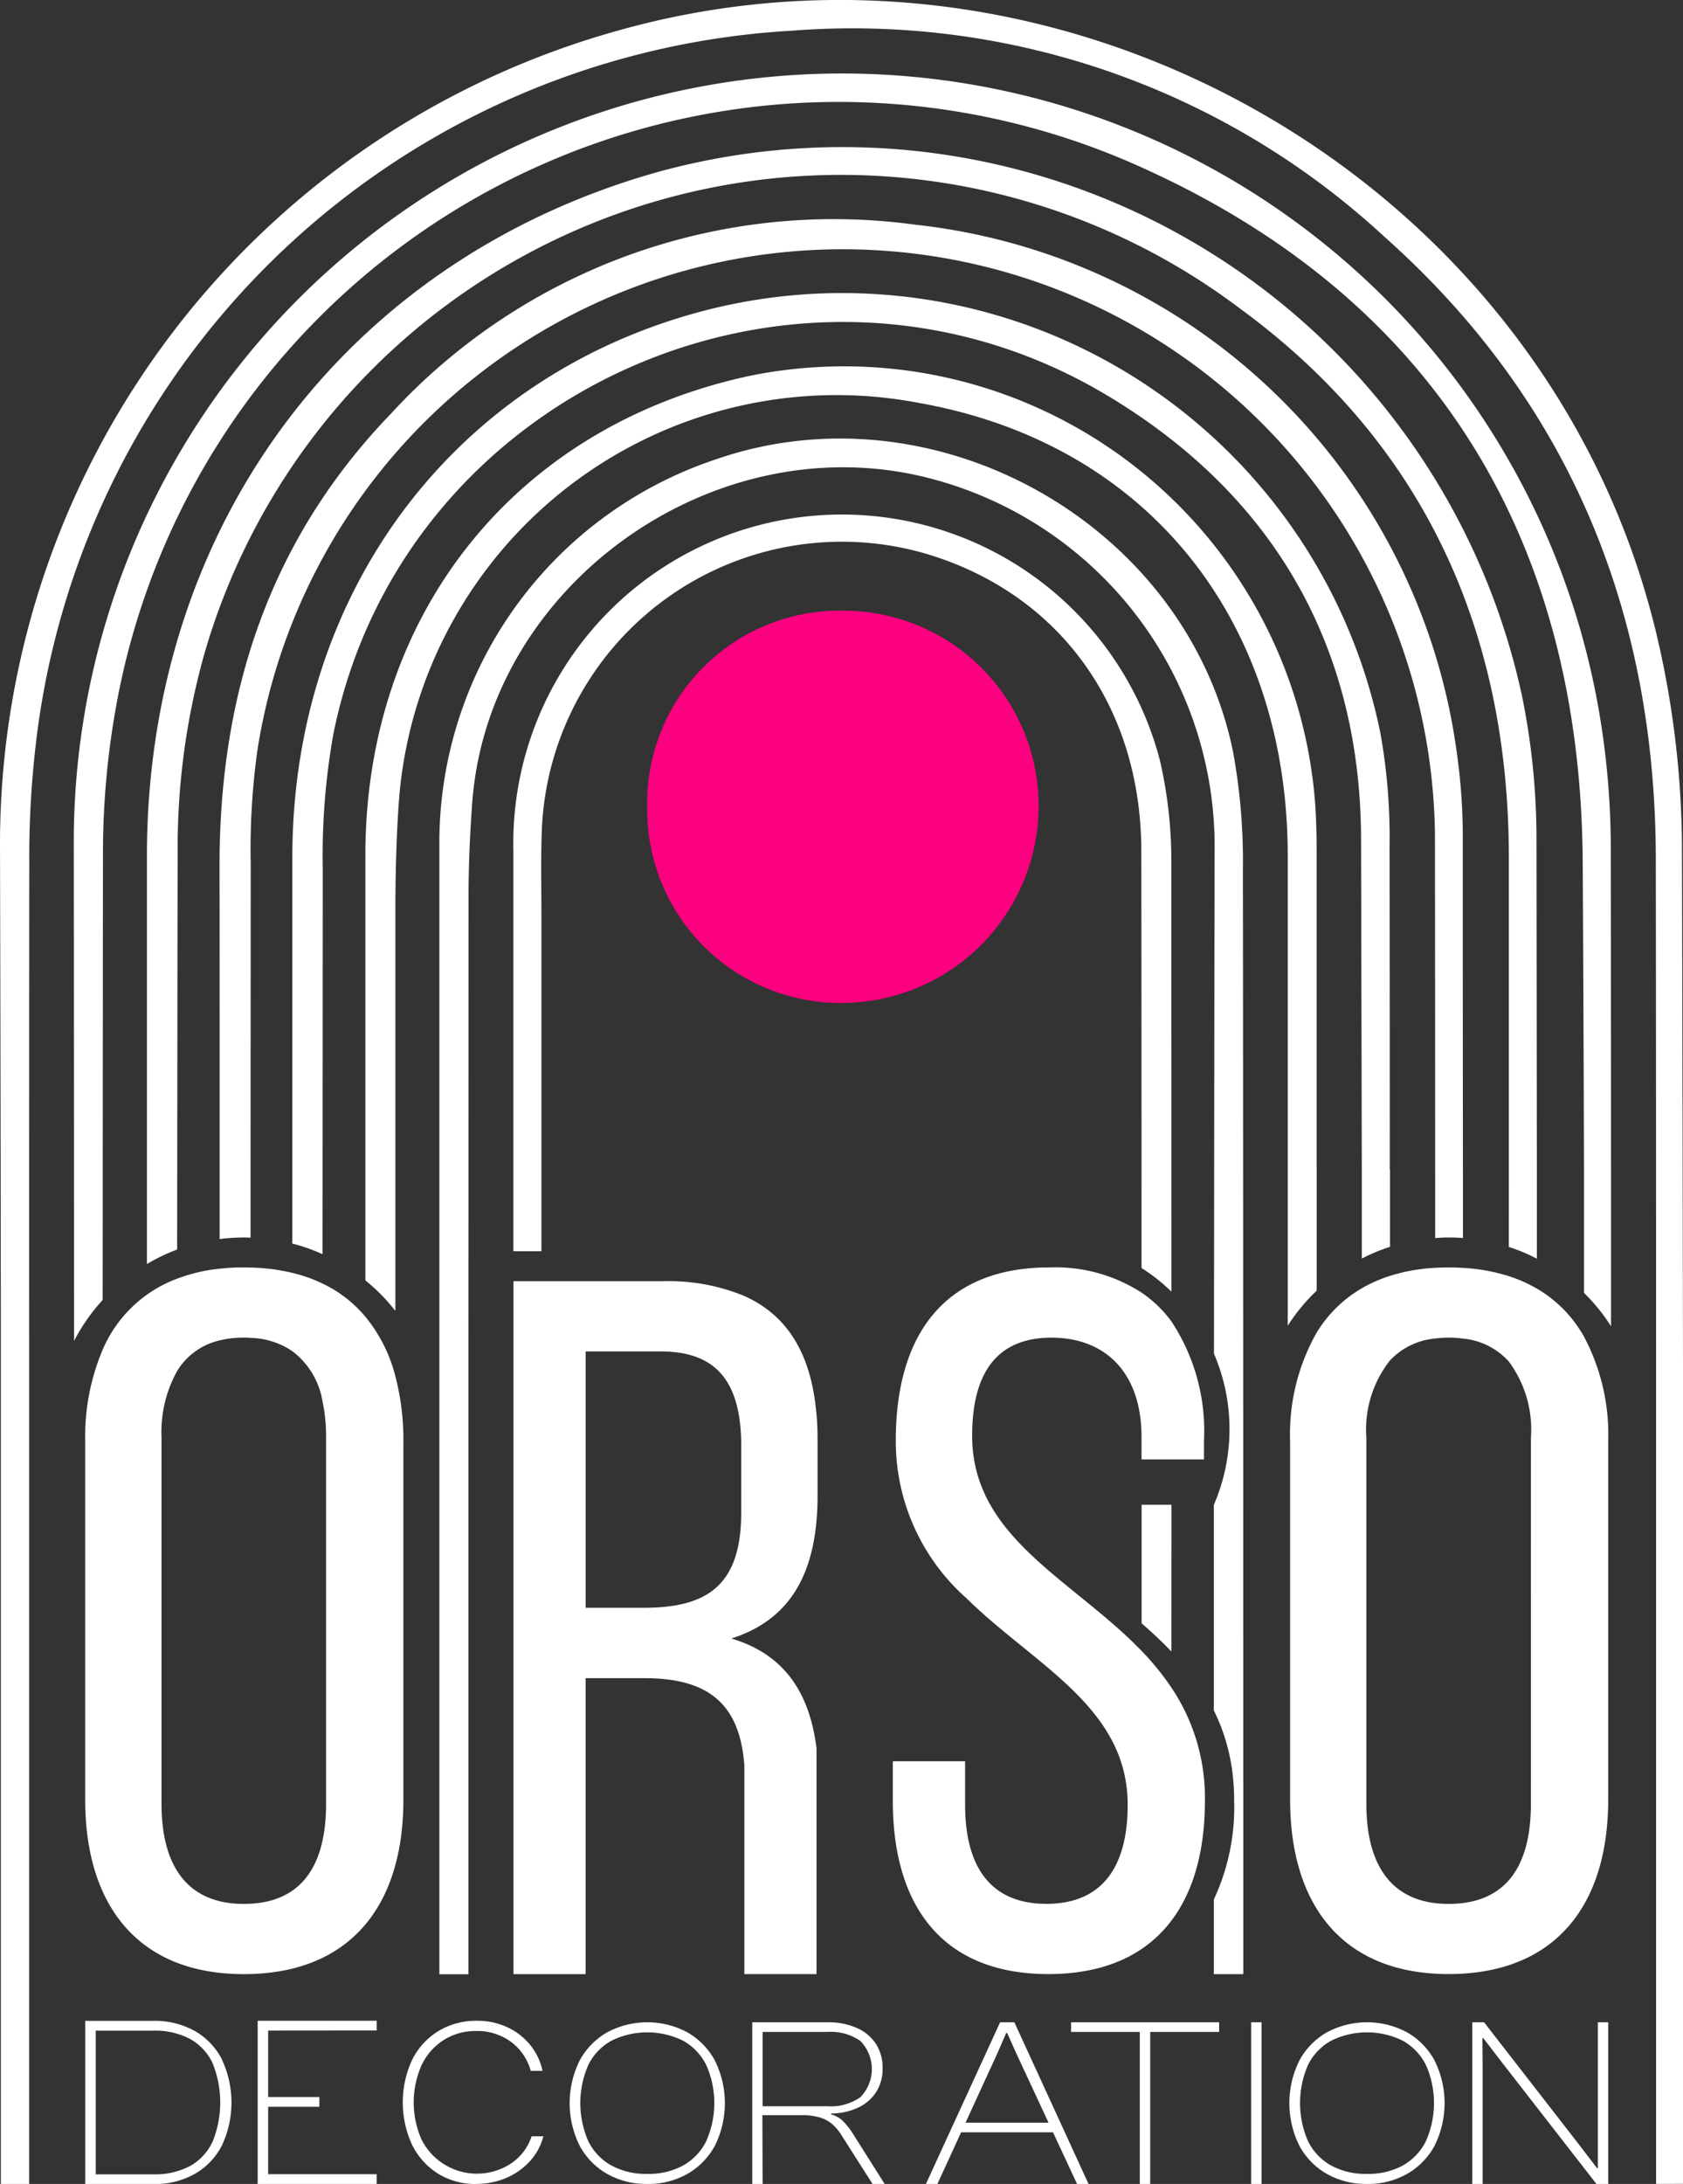 <?xml version="1.0" encoding="UTF-8"?> <svg xmlns="http://www.w3.org/2000/svg" xmlns:xlink="http://www.w3.org/1999/xlink" id="Groupe_480" data-name="Groupe 480" width="73.236" height="95" viewBox="0 0 73.236 95"><rect x="0" y="0" width="73.236" height="95" fill="#333333" stroke="none"/><defs><clipPath id="clip-path"><rect id="Rectangle_545" data-name="Rectangle 545" width="73.236" height="95" fill="none"></rect></clipPath></defs><g id="Groupe_479" data-name="Groupe 479" clip-path="url(#clip-path)"><path id="Tracé_3044" data-name="Tracé 3044" d="M73.236,59.181c0,3.623,0,25.432,0,35.483,0,.112,0,.221,0,.332v0H72.065V58.264q0-10.434-.012-20.874c-.009-10.725-3.738-19.914-11.821-27.1A34.081,34.081,0,0,0,34.419,1.339,35.125,35.125,0,0,0,1.544,32.5a41.974,41.974,0,0,0-.27,4.953q-.009,10.4-.006,20.811c0,.255,0,.507,0,.762,0,.052,0,.1,0,.155,0,3.623,0,25.767,0,35.819H.037V58.264Q.028,47.529,0,36.791A36.734,36.734,0,0,1,26.651,1.4C46.266-4.273,67.409,7.848,72.1,27.659a40.925,40.925,0,0,1,1.091,9.226q.026,10.692.043,21.379Z" transform="translate(0 -0.001)" fill="#fff"></path><path id="Tracé_3045" data-name="Tracé 3045" d="M103.634,90.719c0-2.82,0-4.9,0-5.36q-.017-6.681-.055-13.359C103.5,58.18,97.325,47.652,84.55,41.843a31.944,31.944,0,0,0-44.762,23.21,35.977,35.977,0,0,0-.6,6.661c-.006,3.477-.009,11.654-.014,19.318a8.351,8.351,0,0,0-1.246,1.783c0-8.441-.006-17.624-.011-21.777a33.429,33.429,0,0,1,66.315-5.927A35.232,35.232,0,0,1,104.8,71.2c.006,4.864.012,9.467.012,14.162,0,.676,0,3.348,0,6.816a8.016,8.016,0,0,0-1.18-1.456" transform="translate(-34.707 -34.485)" fill="#fff"></path><path id="Tracé_3046" data-name="Tracé 3046" d="M134.852,120q0-6.793,0-13.583c-.006-9.831-3.7-18.005-11.664-23.844A28.835,28.835,0,0,0,78.062,97.652a31.253,31.253,0,0,0-1.137,8.621c-.009,2.967-.014,10.212-.023,17.206a8.03,8.03,0,0,0-1.315.631c0-7.163,0-14.658,0-17.77C75.6,92.025,84.208,80.5,97.677,76.646A30.263,30.263,0,0,1,135.42,99.377a31.043,31.043,0,0,1,.634,6.228q.009,7.2.017,14.394v3.878a7.507,7.507,0,0,0-1.22-.51Z" transform="translate(-69.194 -69.125)" fill="#fff"></path><path id="Tracé_3047" data-name="Tracé 3047" d="M167.062,154.542v2.978c-.2-.017-.4-.023-.6-.023s-.408.009-.609.026c0-1.691,0-2.82,0-2.981q0-7.317-.009-14.64a25.777,25.777,0,0,0-51.233-3.651,31.143,31.143,0,0,0-.3,4.938c0,2.763-.006,9.61-.006,16.317-.089-.006-.181-.009-.273-.009a8.258,8.258,0,0,0-1.071.069c0-6.678,0-13.491-.006-16.228-.006-7.515,2.17-14.193,7.455-19.671a26.161,26.161,0,0,1,22.787-8.229,26.707,26.707,0,0,1,23.58,22.841,26.1,26.1,0,0,1,.278,3.631q0,7.317.006,14.632" transform="translate(-103.402 -103.668)" fill="#fff"></path><path id="Tracé_3048" data-name="Tracé 3048" d="M198.188,189.037V192.4a7.677,7.677,0,0,0-1.226.51v-3.872l-.032-14.38c-.023-8.427-3.85-15.013-11.107-19.329-13.3-7.911-30.641-.229-33.624,14.821a30.229,30.229,0,0,0-.451,5.813c0,2.855-.006,9.891-.009,16.756a7.844,7.844,0,0,0-1.315-.462c0-6.876,0-13.927,0-16.79,0-11.255,6.694-20.453,17.058-23.548a23.9,23.9,0,0,1,30.288,18.131,25.531,25.531,0,0,1,.4,4.933q.009,7.025.009,14.056" transform="translate(-137.703 -138.163)" fill="#fff"></path><path id="Tracé_3049" data-name="Tracé 3049" d="M229.332,223.382v5.268a8.16,8.16,0,0,0-1.26,1.525V209.734c0-10.175-6.037-17.911-16.018-19.694a19.1,19.1,0,0,0-22.647,17.148c-.129,1.7-.166,3.411-.166,5.116,0,2.958,0,10.112,0,17.226a8.285,8.285,0,0,0-1.306-1.327c0-7.489,0-15.291,0-18.484,0-10.459,6.479-18.656,16.716-20.86a20.558,20.558,0,0,1,24.613,18.593c.057.78.066,1.559.066,2.342q0,6.8,0,13.589" transform="translate(-172.036 -172.508)" fill="#fff"></path><path id="Tracé_3050" data-name="Tracé 3050" d="M260.982,284.177v8.44H259.7V289.37a9.492,9.492,0,0,0,.885-4.287q0-.469-.041-.905a8.417,8.417,0,0,0-.844-3.032c0-.287,0-1.277,0-2.18,0-.785,0-1.5,0-1.636,0-.511,0-4.612,0-5.125a8.3,8.3,0,0,0,.006-6.576v0c.01-9.169.019-18.624.029-22.079a16.536,16.536,0,0,0-12.853-16.111c-9.167-2.069-18.737,4.835-19.45,14.185-.1,1.36-.163,2.723-.163,4.087q0,9.652-.006,19.3c0,.167,0,10.411,0,19.418,0,3.01,0,5.882,0,8.192H226v-8.192c0-9.008,0-19.25,0-19.418q0-10.7,0-21.39a17.58,17.58,0,0,1,12.045-16.9c9.545-3.3,20.433,2.815,22.483,12.681a26.3,26.3,0,0,1,.436,5.215c.009,3.849.014,19.933.016,34.357,0,1.771,0,3.516,0,5.211" transform="translate(-206.88 -206.744)" fill="#fff"></path><path id="Tracé_3051" data-name="Tracé 3051" d="M291.449,296.954c0-7.919-.006-15.538-.009-18.137-.009-6.334-3.6-11.224-9.39-12.938A13.07,13.07,0,0,0,265.349,278c-.043,1.221-.014,2.442-.014,3.657v14.569h-1.22c0-5.618,0-11.8,0-17.418a14.3,14.3,0,0,1,28.13-3.95,19.3,19.3,0,0,1,.5,4.336c0,2.729.006,10.645.006,18.791a8.03,8.03,0,0,0-1.3-1.029" transform="translate(-241.775 -241.798)" fill="#fff"></path><path id="Tracé_3052" data-name="Tracé 3052" d="M588.609,781.53l-.025-.025c-.405-.42-.831-.816-1.273-1.2v-1.441c0-1.616,0-1.844,0-3.716h1.3Z" transform="translate(-537.634 -709.693)" fill="#fff"></path><path id="Tracé_3053" data-name="Tracé 3053" d="M332.743,323.007a8.378,8.378,0,0,1,8.567-8.436,8.487,8.487,0,0,1,8.467,8.591,8.576,8.576,0,0,1-8.63,8.471,8.409,8.409,0,0,1-8.4-8.626" transform="translate(-304.583 -288.006)" fill="#fb007f"></path><path id="Tracé_3054" data-name="Tracé 3054" d="M277.306,665.754c-.212-2.533-1.2-4.273-3.14-5.141a8.638,8.638,0,0,0-3.543-.641h-6.5v30.141h3.14V677.238h2.533c2.608,0,4.171.934,4.374,3.809v9.065h3.14v-9.825c-.275-2.207-1.22-3.8-3.14-4.575q-.27-.109-.567-.2.3-.094.567-.209c1.924-.817,2.926-2.457,3.14-4.919q.046-.512.045-1.072v-2.454q0-.578-.045-1.108m-3.277,4.292c0,3.273-1.6,4.136-4.269,4.136h-2.5V663.027h3.278c2.5,0,3.493,1.422,3.493,4.136Z" transform="translate(-241.779 -604.24)" fill="#fff"></path><path id="Tracé_3055" data-name="Tracé 3055" d="M57.345,657.567a6.626,6.626,0,0,0-1.306-2.58,5.454,5.454,0,0,0-1.857-1.436,6.355,6.355,0,0,0-1.315-.467,8.508,8.508,0,0,0-1.82-.232c-.095-.006-.2-.006-.293-.006a8.875,8.875,0,0,0-1.051.057,7.236,7.236,0,0,0-1.852.433,5.675,5.675,0,0,0-3.244,3.1,9.685,9.685,0,0,0-.755,3.99V676.01c0,4.251,1.984,7.157,5.982,7.535.3.029.6.043.919.043s.629-.014.927-.043c4.036-.378,6.017-3.285,6.017-7.535V660.424a10.837,10.837,0,0,0-.353-2.858m-3.011,18.616c0,2.757-1.122,4.351-3.58,4.351-2.414,0-3.58-1.594-3.58-4.351v-15.93a5.482,5.482,0,0,1,.675-2.892,2.927,2.927,0,0,1,1.854-1.339,4.3,4.3,0,0,1,1.051-.12c.1,0,.2,0,.293.011a3.371,3.371,0,0,1,1.82.579,3.428,3.428,0,0,1,1.312,2.178,7.468,7.468,0,0,1,.155,1.582Z" transform="translate(-40.144 -597.715)" fill="#fff"></path><path id="Tracé_3056" data-name="Tracé 3056" d="M471.478,671.126a11.627,11.627,0,0,0-1.3-1.6,19.614,19.614,0,0,0-1.478-1.37l0,0c-.069-.063-.138-.118-.207-.178l-.218-.181c-2.658-2.207-5.469-4.07-5.469-7.63,0-2.671,1.033-4.265,3.448-4.265s3.922,1.594,3.922,4.308v.989h2.718v-.817a8.627,8.627,0,0,0-1.418-5.188,5.278,5.278,0,0,0-1.3-1.253,6.928,6.928,0,0,0-4.01-1.095c-4.527,0-6.683,2.883-6.683,7.535a9.121,9.121,0,0,0,3.063,6.844q.327.322.672.628l.075.069c2.859,2.539,6.281,4.391,6.281,8.3,0,2.714-1.119,4.308-3.537,4.308s-3.537-1.594-3.537-4.308v-1.894h-3.146v1.723c0,4.253,1.869,7.12,5.853,7.492.293.029.6.043.916.043s.623-.014.919-.043c3.99-.373,5.893-3.242,5.893-7.492a8.585,8.585,0,0,0-1.458-4.927" transform="translate(-420.503 -597.715)" fill="#fff"></path><path id="Tracé_3057" data-name="Tracé 3057" d="M676.565,655.856c-.06-.109-.126-.212-.192-.315a5.518,5.518,0,0,0-1.857-1.771,6.042,6.042,0,0,0-1.22-.542,7.987,7.987,0,0,0-2-.361c-.2-.014-.408-.02-.62-.02s-.4.006-.586.017a7.946,7.946,0,0,0-1.969.35,6.177,6.177,0,0,0-1.226.542,5.557,5.557,0,0,0-1.875,1.786c-.032.046-.06.092-.089.141a8.963,8.963,0,0,0-1.154,4.743V676.01c0,.318.011.628.034.932.273,3.74,2.245,6.254,5.945,6.6.3.029.6.043.919.043s.629-.014.924-.043c3.738-.35,5.716-2.869,5.985-6.618.023-.3.034-.6.034-.917V660.424a9.072,9.072,0,0,0-1.056-4.569m-2.308,20.327c0,2.757-1.12,4.351-3.58,4.351-2.414,0-3.58-1.594-3.58-4.351v-15.93a4.854,4.854,0,0,1,1.025-3.356,3.071,3.071,0,0,1,1.972-.957,4.214,4.214,0,0,1,.583-.037,4.284,4.284,0,0,1,.62.04,3.052,3.052,0,0,1,2,1,4.961,4.961,0,0,1,.962,3.308Z" transform="translate(-607.637 -597.715)" fill="#fff"></path><path id="Tracé_3058" data-name="Tracé 3058" d="M49.8,1042.614a3.012,3.012,0,0,0-1.183-1.233,3.579,3.579,0,0,0-1.814-.439H43.853v7.1H46.8a3.571,3.571,0,0,0,1.814-.439,3.011,3.011,0,0,0,1.183-1.234,4.4,4.4,0,0,0,0-3.75m-.4,3.569a2.327,2.327,0,0,1-.976,1.065,3.263,3.263,0,0,1-1.623.365H44.31v-6.249H46.8a3.262,3.262,0,0,1,1.623.365,2.334,2.334,0,0,1,.976,1.059,4.554,4.554,0,0,1,0,3.395" transform="translate(-40.144 -953.037)" fill="#fff"></path><path id="Tracé_3059" data-name="Tracé 3059" d="M133.023,1041.364v2.891h2.228v.424h-2.228v2.933h4.721v.424h-5.177v-7.1h5.177v.424Z" transform="translate(-121.354 -953.036)" fill="#fff"></path><path id="Tracé_3060" data-name="Tracé 3060" d="M210.422,1048.036a3.053,3.053,0,0,1-1.658-.45,3.1,3.1,0,0,1-1.125-1.249,4.4,4.4,0,0,1,0-3.7,3.066,3.066,0,0,1,1.139-1.249,3.145,3.145,0,0,1,1.682-.45,3.081,3.081,0,0,1,1.3.271,2.8,2.8,0,0,1,1,.76,2.662,2.662,0,0,1,.553,1.147H212.8a2.321,2.321,0,0,0-.868-1.268,2.468,2.468,0,0,0-1.5-.465,2.588,2.588,0,0,0-1.42.392,2.649,2.649,0,0,0-.96,1.089,4,4,0,0,0,0,3.248,2.7,2.7,0,0,0,3.893,1.031,2.254,2.254,0,0,0,.892-1.181h.514a2.573,2.573,0,0,1-.587,1.084,2.941,2.941,0,0,1-1.028.726,3.281,3.281,0,0,1-1.314.261" transform="translate(-189.705 -953.036)" fill="#fff"></path><path id="Tracé_3061" data-name="Tracé 3061" d="M296.406,1048.72a3.46,3.46,0,0,1-1.735-.433,3.109,3.109,0,0,1-1.2-1.223,4.161,4.161,0,0,1,0-3.72,3.111,3.111,0,0,1,1.2-1.223,3.7,3.7,0,0,1,3.476,0,3.123,3.123,0,0,1,1.2,1.223,4.161,4.161,0,0,1,0,3.72,3.122,3.122,0,0,1-1.2,1.223,3.453,3.453,0,0,1-1.741.433m0-.438a3.149,3.149,0,0,0,1.557-.362,2.48,2.48,0,0,0,1.006-1.05,4.078,4.078,0,0,0,0-3.338,2.488,2.488,0,0,0-1.006-1.045,3.519,3.519,0,0,0-3.109,0,2.447,2.447,0,0,0-1.006,1.045,4.131,4.131,0,0,0,0,3.338,2.44,2.44,0,0,0,1.006,1.05,3.155,3.155,0,0,0,1.552.362" transform="translate(-268.243 -953.72)" fill="#fff"></path><path id="Tracé_3062" data-name="Tracé 3062" d="M387.473,1048.719h-.452v-7.033h3.291a3.065,3.065,0,0,1,1.235.236,1.922,1.922,0,0,1,.846.688,1.886,1.886,0,0,1,.3,1.081,1.845,1.845,0,0,1-.289,1.044,1.891,1.891,0,0,1-.794.672,2.8,2.8,0,0,1-1.157.247v.042a1.1,1.1,0,0,1,.51.283,3.066,3.066,0,0,1,.4.493l1.419,2.246h-.526l-1.346-2.11a2.1,2.1,0,0,0-.41-.493,1.512,1.512,0,0,0-.541-.289,2.8,2.8,0,0,0-.815-.1h-1.682Zm0-6.613v3.233h2.839a2.235,2.235,0,0,0,1.414-.394,1.747,1.747,0,0,0,0-2.446,2.236,2.236,0,0,0-1.414-.394Z" transform="translate(-354.287 -953.719)" fill="#fff"></path><path id="Tracé_3063" data-name="Tracé 3063" d="M476.8,1048.719h-.5l3.228-7.033h.62l3.228,7.033h-.5L480.214,1043l-.379-.85h-.042l-.368.85Zm5.162-2.246h-4.3v-.42h4.3Z" transform="translate(-436.008 -953.719)" fill="#fff"></path><path id="Tracé_3064" data-name="Tracé 3064" d="M557.479,1042.106h-6.445v-.42h6.445Zm-3,6.613h-.452v-7.033h.452Z" transform="translate(-504.428 -953.719)" fill="#fff"></path><rect id="Rectangle_544" data-name="Rectangle 544" width="0.452" height="7.033" transform="translate(54.445 87.967)" fill="#fff"></rect><path id="Tracé_3065" data-name="Tracé 3065" d="M666.689,1048.72a3.46,3.46,0,0,1-1.735-.433,3.108,3.108,0,0,1-1.2-1.223,4.16,4.16,0,0,1,0-3.72,3.109,3.109,0,0,1,1.2-1.223,3.7,3.7,0,0,1,3.476,0,3.122,3.122,0,0,1,1.2,1.223,4.16,4.16,0,0,1,0,3.72,3.121,3.121,0,0,1-1.2,1.223,3.453,3.453,0,0,1-1.741.433m0-.438a3.149,3.149,0,0,0,1.557-.362,2.481,2.481,0,0,0,1.005-1.05,4.077,4.077,0,0,0,0-3.338,2.488,2.488,0,0,0-1.005-1.045,3.519,3.519,0,0,0-3.109,0,2.446,2.446,0,0,0-1.005,1.045,4.13,4.13,0,0,0,0,3.338,2.439,2.439,0,0,0,1.005,1.05,3.155,3.155,0,0,0,1.552.362" transform="translate(-607.208 -953.72)" fill="#fff"></path><path id="Tracé_3066" data-name="Tracé 3066" d="M757.91,1048.719h-.452v-7.033h.515l4.1,5.28.82,1.071h.031v-6.351h.452v7.033h-.515l-4.048-5.206-.873-1.134H757.9l.01,1.134Z" transform="translate(-693.393 -953.719)" fill="#fff"></path></g></svg> 